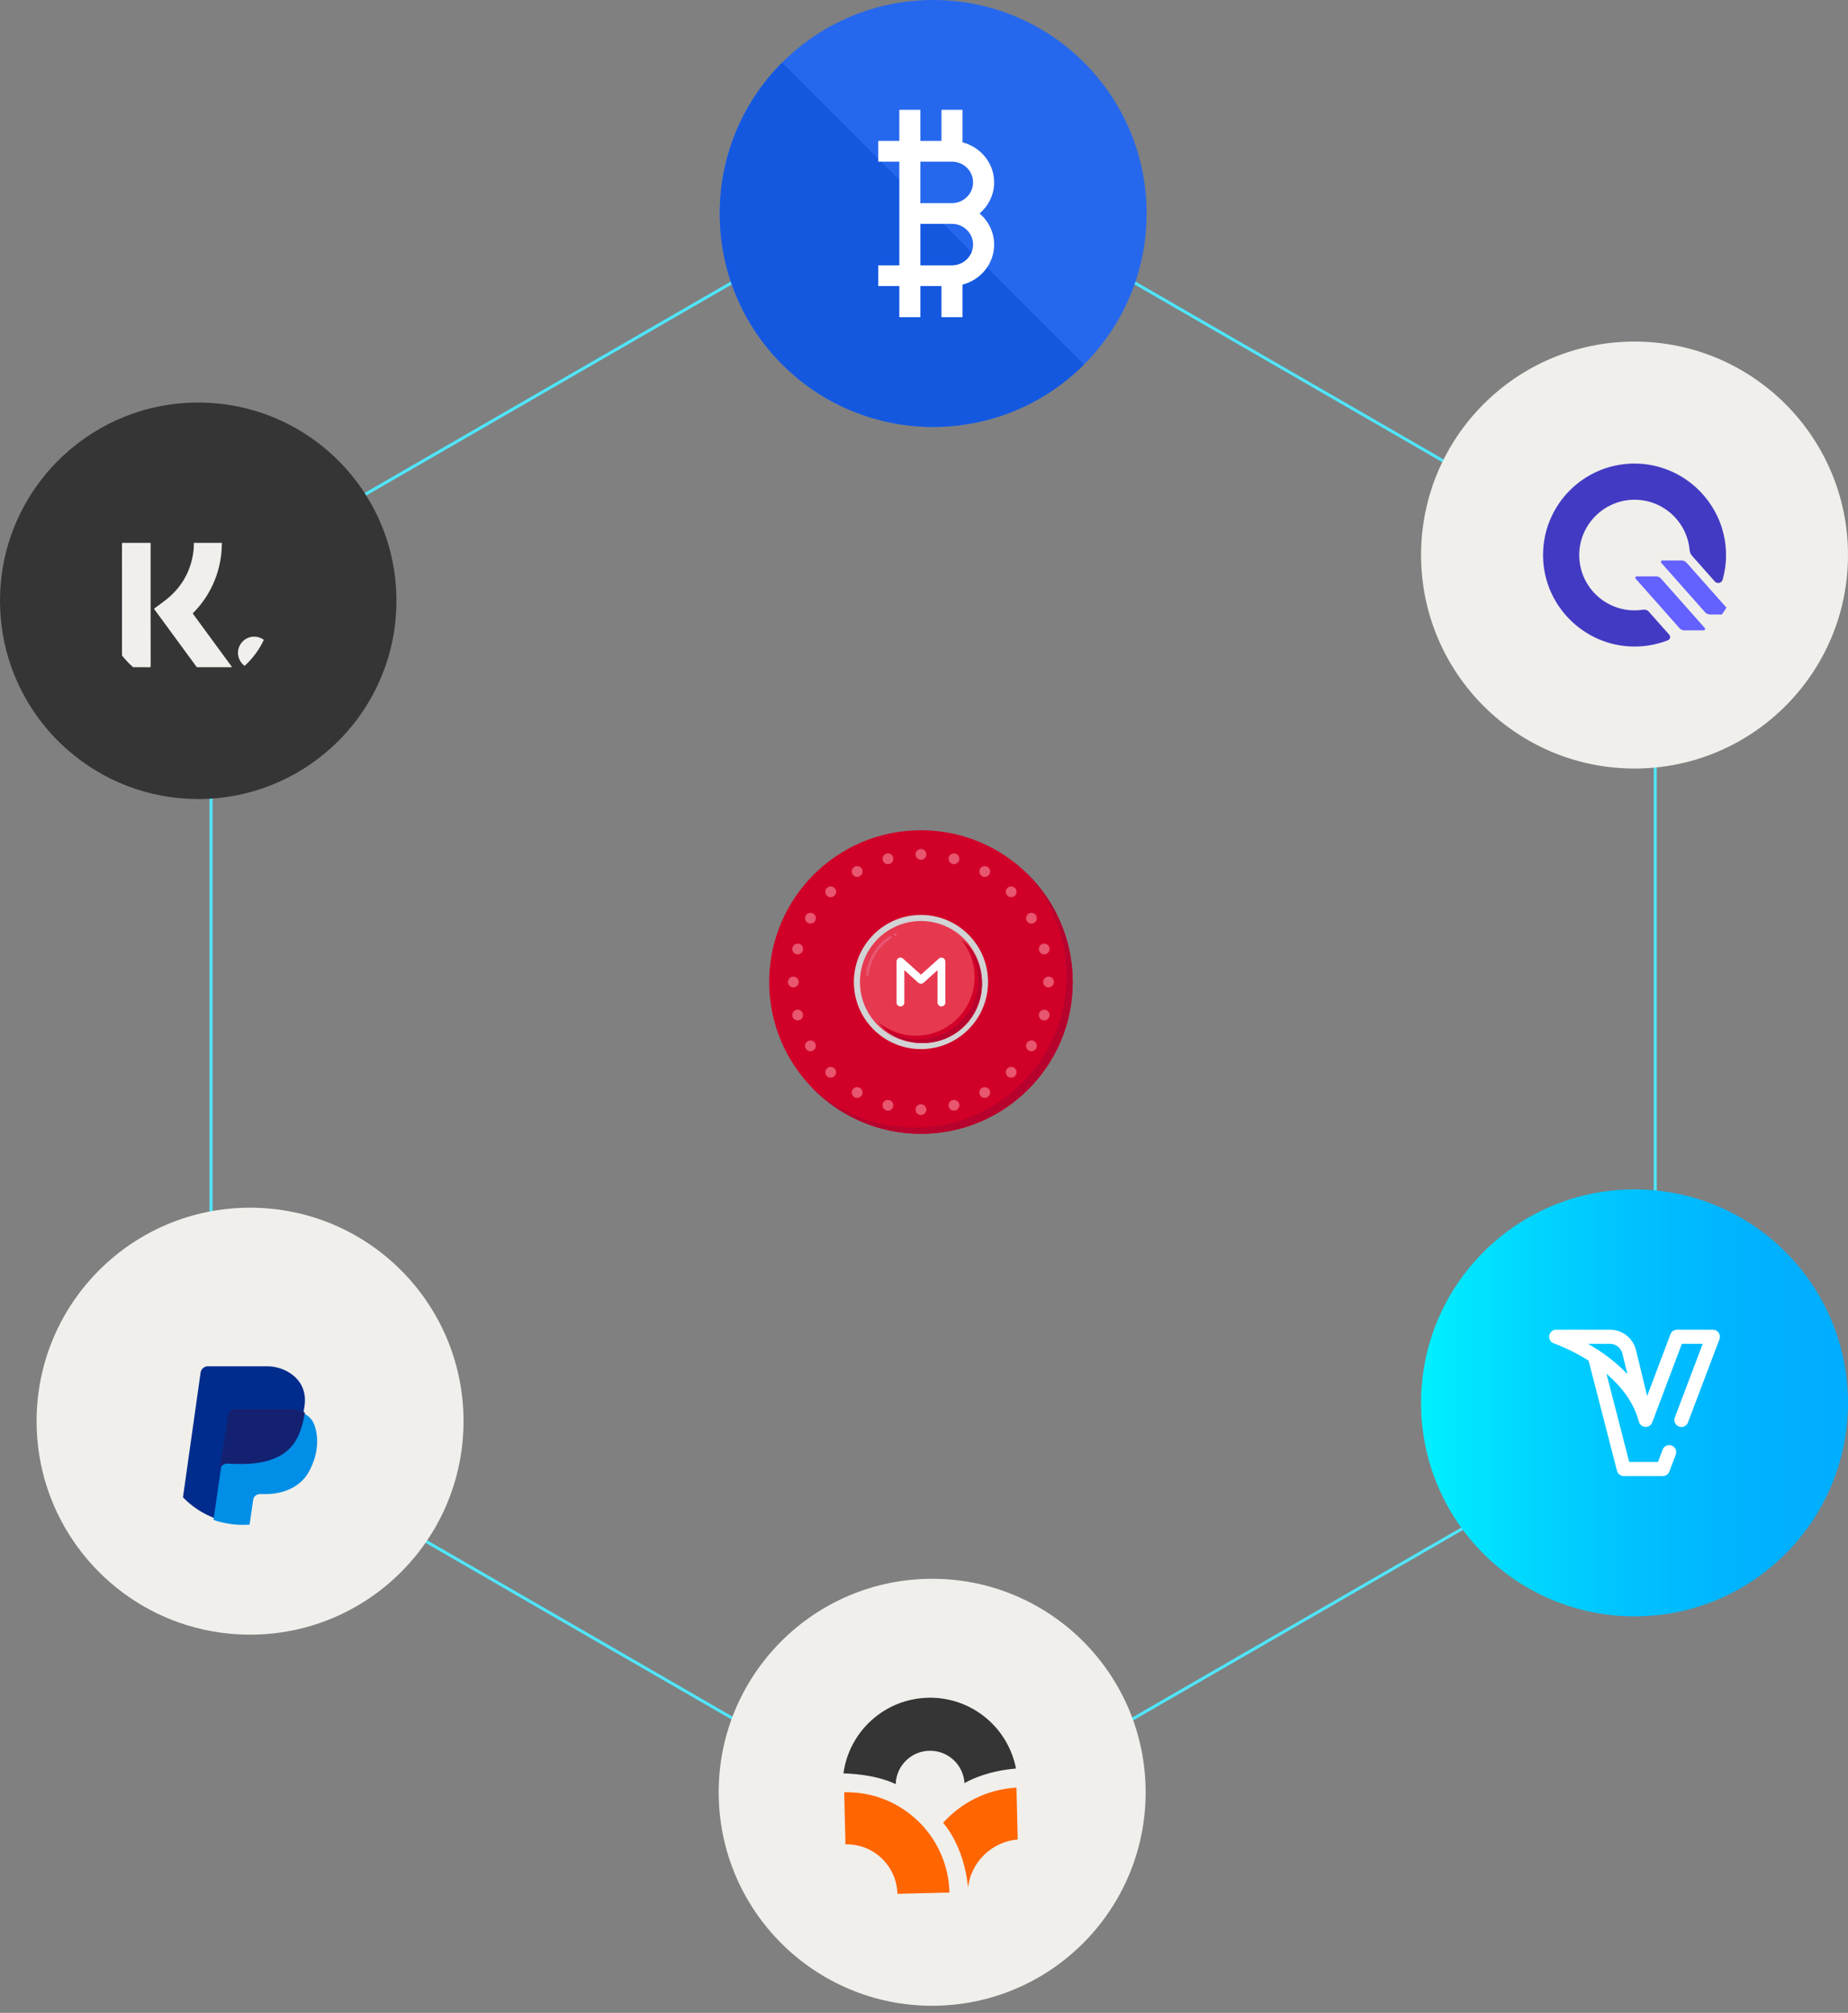 <svg width="303" height="330" viewBox="0 0 303 330" fill="none" xmlns="http://www.w3.org/2000/svg">
<rect x="0" y="0" width="303" height="330" fill="#808080" stroke="none"/>
<path d="M150.625 28.66C152.095 27.811 153.905 27.811 155.375 28.66L269.02 94.273C270.49 95.122 271.395 96.69 271.395 98.387V229.613C271.395 231.31 270.49 232.878 269.02 233.727L155.375 299.34C153.905 300.189 152.095 300.189 150.625 299.34L36.98 233.727C35.51 232.878 34.605 231.31 34.605 229.613V98.387C34.605 96.69 35.51 95.122 36.98 94.273L150.625 28.66Z" stroke="#50E5FA" stroke-width="0.5"/>
<g clip-path="url(#clip0_41_158)">
<path d="M187.829 292.99C187.359 273.666 171.313 258.381 151.989 258.85C132.665 259.32 117.38 275.366 117.849 294.69C118.319 314.014 134.365 329.299 153.689 328.83C173.013 328.36 188.298 312.314 187.829 292.99Z" fill="#F0EFEB"/>
<path d="M152.154 278.343C159.258 278.17 165.282 283.196 166.581 289.949C162.286 290.315 159.479 291.578 158.138 292.337C157.958 289.317 155.415 286.959 152.365 287.033C149.349 287.106 146.943 289.532 146.859 292.512C146.376 292.254 143.652 290.931 138.293 290.736C139.221 283.879 145.015 278.516 152.154 278.343Z" fill="#353535"/>
<path d="M147.138 310.487C147.027 305.896 143.214 302.264 138.622 302.375L138.415 293.841C147.72 293.615 155.447 300.975 155.673 310.28L147.138 310.487Z" fill="#FF6500"/>
<path d="M166.658 293.079L166.864 301.58C162.61 301.942 159.231 305.253 158.716 309.422L158.716 309.422C158.043 302.45 154.63 298.85 154.63 298.85C157.62 295.523 161.872 293.344 166.658 293.079Z" fill="#FF6500"/>
</g>
<g clip-path="url(#clip1_41_158)">
<path d="M76 233C76 251.479 61.68 266.611 43.533 267.91C42.696 267.97 41.852 268 41 268C36.886 268 32.938 267.29 29.271 265.986C24.159 264.169 19.591 261.194 15.887 257.379C9.769 251.077 6 242.479 6 233C6 213.67 21.67 198 41 198C60.33 198 76 213.67 76 233Z" fill="#F0EFEB"/>
<path d="M49.925 230.525C49.259 234.974 48.223 238.904 42.23 239.793C41.021 239.973 39.524 239.981 37.906 239.878C37.254 239.837 36.681 240.31 36.59 240.958L35.453 249C33.37 248.258 31.509 247.044 30 245.486L32.889 225.04C32.974 224.443 33.483 224 34.085 224H43.858C46.669 224 50.591 226.076 49.925 230.525Z" fill="#002C8D"/>
<path d="M50.68 241.222C48.758 244.777 44.612 244.953 43.633 244.953H42.603C42.053 244.953 41.588 245.347 41.511 245.875L40.919 249.964C40.571 249.988 40.221 250 39.868 250C38.16 250 36.522 249.713 35 249.187L37.519 231.89C37.593 231.379 38.042 231 38.572 231H47.187C48.745 231 50.755 231.876 51.396 233.268C52.037 234.661 52.602 237.667 50.68 241.222Z" fill="#008EE7"/>
<path d="M50 231.595C49.281 235.611 47.982 239.062 41.97 239.876C40.69 240.049 39.106 240.057 37.393 239.958C36.703 239.918 36.096 240.374 36 241L37.413 231.869C37.491 231.371 37.958 231 38.508 231H47.461C48.268 231 49.193 231.213 50 231.595Z" fill="#142171"/>
</g>
<g clip-path="url(#clip2_41_158)">
<path d="M303 230C303 249.33 287.33 265 268 265C248.67 265 233 249.33 233 230C233 210.67 248.67 195 268 195C287.33 195 303 210.67 303 230Z" fill="url(#paint0_linear_41_158)"/>
<path d="M281.797 218.501C281.582 218.187 281.228 218 280.849 218H274.963C274.485 218 274.057 218.297 273.888 218.747L270.067 228.882L268.255 221.393C267.771 219.395 266.006 218 263.962 218H255.15C254.586 218 254.106 218.411 254.015 218.971C253.924 219.531 254.25 220.074 254.785 220.255C254.813 220.264 257.468 221.172 260.467 223.071L265.122 241.133C265.254 241.643 265.712 242 266.236 242H272.635C273.112 242 273.54 241.703 273.71 241.255L274.757 238.49C274.983 237.893 274.685 237.224 274.092 236.997C273.497 236.769 272.833 237.069 272.607 237.666L271.841 239.685H267.126L263.399 225.224C265.639 227.136 267.836 229.753 268.714 233.081C268.714 233.082 268.714 233.084 268.715 233.085L268.715 233.085V233.086C268.715 233.086 268.715 233.087 268.715 233.087V233.087C268.717 233.093 268.718 233.098 268.72 233.104V233.104C268.72 233.104 268.72 233.105 268.72 233.105C268.799 233.378 268.969 233.601 269.189 233.748C269.189 233.748 269.189 233.748 269.189 233.748C269.259 233.795 269.334 233.834 269.413 233.865C269.599 233.936 269.804 233.961 270.012 233.926C270.079 233.915 270.145 233.898 270.21 233.875C270.414 233.803 270.587 233.677 270.717 233.517C270.776 233.445 270.826 233.365 270.867 233.278C270.882 233.246 270.895 233.214 270.907 233.18L275.758 220.315H279.18L274.608 232.383C274.381 232.98 274.68 233.649 275.273 233.877C275.408 233.928 275.547 233.953 275.683 233.953C276.146 233.953 276.583 233.669 276.758 233.207L281.924 219.569C282.059 219.214 282.012 218.814 281.797 218.501ZM262.174 221.423C261.555 221.015 260.947 220.646 260.366 220.315H263.962C264.941 220.315 265.787 220.983 266.018 221.94L266.833 225.306C265.534 223.913 263.97 222.609 262.174 221.423Z" fill="white"/>
</g>
<g clip-path="url(#clip3_41_158)">
<path d="M65 98.5C65 103.472 63.883 108.184 61.887 112.397C60.069 116.236 57.52 119.662 54.42 122.494C48.64 127.778 40.947 131 32.5 131C24.331 131 16.869 127.987 11.16 123.013C9.579 121.636 8.134 120.109 6.845 118.454C2.555 112.947 0 106.021 0 98.5C0 90.983 2.552 84.061 6.84 78.554V78.553C7.888 77.207 9.039 75.945 10.283 74.78C16.095 69.334 23.907 66 32.5 66C50.449 66 65 80.551 65 98.5Z" fill="#353535"/>
<path d="M36.381 89.003C36.373 89.754 36.33 90.503 36.227 91.247C36.008 92.845 35.57 94.38 34.895 95.846C34.098 97.58 33.028 99.127 31.68 100.48C31.597 100.563 31.62 100.607 31.676 100.683C33.774 103.541 35.87 106.4 37.967 109.259C37.992 109.294 38.017 109.33 38.045 109.368C38.004 109.402 37.964 109.388 37.928 109.388C36.084 109.389 34.24 109.388 32.396 109.39C32.309 109.39 32.255 109.368 32.201 109.294C29.915 106.172 27.627 103.051 25.335 99.932C25.261 99.83 25.263 99.788 25.367 99.709C26.196 99.079 27.067 98.501 27.844 97.804C29.86 95.997 31.122 93.763 31.607 91.095C31.733 90.403 31.803 89.707 31.782 89.003C33.315 89.003 34.848 89.003 36.381 89.003Z" fill="#F0EFEB"/>
<path d="M24.698 109.215C24.698 109.355 24.672 109.394 24.525 109.392C23.626 109.389 22.726 109.389 21.827 109.389C21.158 108.807 20.548 108.161 20.003 107.462C20.003 101.84 20.003 96.219 20 90.598V90.597C20 90.11 20 89.624 20 89.136C20 89.025 20.025 88.999 20.136 89C20.576 89.002 21.017 89.002 21.456 89.003C22.534 89.004 23.612 89.003 24.69 89.003C24.692 89.057 24.695 89.112 24.695 89.165C24.695 95.849 24.695 102.532 24.698 109.215Z" fill="#F0EFEB"/>
<path d="M43.265 104.901C42.497 106.524 41.419 107.972 40.109 109.169C39.452 108.686 39.023 107.908 39.02 107.031C39.016 105.574 40.215 104.374 41.678 104.375C42.275 104.375 42.824 104.571 43.265 104.901Z" fill="#F0EFEB"/>
</g>
<path d="M151 185.883C164.742 185.883 175.883 174.742 175.883 161C175.883 147.258 164.742 136.117 151 136.117C137.258 136.117 126.117 147.258 126.117 161C126.117 174.742 137.258 185.883 151 185.883Z" fill="#D10028"/>
<path d="M151 140.962C151.488 140.962 151.884 140.566 151.884 140.078C151.884 139.59 151.488 139.195 151 139.195C150.512 139.195 150.116 139.59 150.116 140.078C150.116 140.566 150.512 140.962 151 140.962Z" fill="#E8566F"/>
<path d="M151 182.806C151.488 182.806 151.884 182.41 151.884 181.922C151.884 181.434 151.488 181.038 151 181.038C150.512 181.038 150.116 181.434 150.116 181.922C150.116 182.41 150.512 182.806 151 182.806Z" fill="#E8566F"/>
<path d="M145.585 141.675C146.073 141.675 146.469 141.279 146.469 140.791C146.469 140.303 146.073 139.908 145.585 139.908C145.097 139.908 144.701 140.303 144.701 140.791C144.701 141.279 145.097 141.675 145.585 141.675Z" fill="#E8566F"/>
<path d="M156.415 182.093C156.903 182.093 157.298 181.697 157.298 181.209C157.298 180.721 156.903 180.325 156.415 180.325C155.927 180.325 155.531 180.721 155.531 181.209C155.531 181.697 155.927 182.093 156.415 182.093Z" fill="#E8566F"/>
<path d="M140.539 143.765C141.027 143.765 141.423 143.369 141.423 142.881C141.423 142.393 141.027 141.998 140.539 141.998C140.051 141.998 139.655 142.393 139.655 142.881C139.655 143.369 140.051 143.765 140.539 143.765Z" fill="#E8566F"/>
<path d="M161.461 180.003C161.949 180.003 162.345 179.607 162.345 179.119C162.345 178.631 161.949 178.235 161.461 178.235C160.973 178.235 160.577 178.631 160.577 179.119C160.577 179.607 160.973 180.003 161.461 180.003Z" fill="#E8566F"/>
<path d="M136.206 147.09C136.694 147.09 137.09 146.694 137.09 146.206C137.09 145.718 136.694 145.323 136.206 145.323C135.718 145.323 135.322 145.718 135.322 146.206C135.322 146.694 135.718 147.09 136.206 147.09Z" fill="#E8566F"/>
<path d="M165.794 176.678C166.282 176.678 166.678 176.282 166.678 175.794C166.678 175.306 166.282 174.91 165.794 174.91C165.306 174.91 164.91 175.306 164.91 175.794C164.91 176.282 165.306 176.678 165.794 176.678Z" fill="#E8566F"/>
<path d="M132.881 151.423C133.369 151.423 133.765 151.027 133.765 150.539C133.765 150.051 133.369 149.656 132.881 149.656C132.393 149.656 131.997 150.051 131.997 150.539C131.997 151.027 132.393 151.423 132.881 151.423Z" fill="#E8566F"/>
<path d="M169.119 172.345C169.607 172.345 170.003 171.949 170.003 171.461C170.003 170.973 169.607 170.577 169.119 170.577C168.631 170.577 168.235 170.973 168.235 171.461C168.235 171.949 168.631 172.345 169.119 172.345Z" fill="#E8566F"/>
<path d="M130.791 156.469C131.279 156.469 131.675 156.073 131.675 155.585C131.675 155.097 131.279 154.702 130.791 154.702C130.303 154.702 129.907 155.097 129.907 155.585C129.907 156.073 130.303 156.469 130.791 156.469Z" fill="#E8566F"/>
<path d="M171.209 167.299C171.697 167.299 172.092 166.903 172.092 166.415C172.092 165.927 171.697 165.531 171.209 165.531C170.721 165.531 170.325 165.927 170.325 166.415C170.325 166.903 170.721 167.299 171.209 167.299Z" fill="#E8566F"/>
<path d="M156.415 141.675C156.903 141.675 157.298 141.279 157.298 140.791C157.298 140.303 156.903 139.908 156.415 139.908C155.927 139.908 155.531 140.303 155.531 140.791C155.531 141.279 155.927 141.675 156.415 141.675Z" fill="#E8566F"/>
<path d="M145.585 182.093C146.073 182.093 146.469 181.697 146.469 181.209C146.469 180.721 146.073 180.325 145.585 180.325C145.097 180.325 144.701 180.721 144.701 181.209C144.701 181.697 145.097 182.093 145.585 182.093Z" fill="#E8566F"/>
<path d="M161.461 143.765C161.949 143.765 162.345 143.369 162.345 142.881C162.345 142.393 161.949 141.998 161.461 141.998C160.973 141.998 160.577 142.393 160.577 142.881C160.577 143.369 160.973 143.765 161.461 143.765Z" fill="#E8566F"/>
<path d="M140.539 180.003C141.027 180.003 141.423 179.607 141.423 179.119C141.423 178.631 141.027 178.235 140.539 178.235C140.051 178.235 139.655 178.631 139.655 179.119C139.655 179.607 140.051 180.003 140.539 180.003Z" fill="#E8566F"/>
<path d="M165.794 147.09C166.282 147.09 166.678 146.694 166.678 146.206C166.678 145.718 166.282 145.323 165.794 145.323C165.306 145.323 164.91 145.718 164.91 146.206C164.91 146.694 165.306 147.09 165.794 147.09Z" fill="#E8566F"/>
<path d="M136.206 176.678C136.694 176.678 137.09 176.282 137.09 175.794C137.09 175.306 136.694 174.91 136.206 174.91C135.718 174.91 135.322 175.306 135.322 175.794C135.322 176.282 135.718 176.678 136.206 176.678Z" fill="#E8566F"/>
<path d="M169.119 151.423C169.607 151.423 170.003 151.027 170.003 150.539C170.003 150.051 169.607 149.656 169.119 149.656C168.631 149.656 168.235 150.051 168.235 150.539C168.235 151.027 168.631 151.423 169.119 151.423Z" fill="#E8566F"/>
<path d="M132.881 172.345C133.369 172.345 133.765 171.949 133.765 171.461C133.765 170.973 133.369 170.577 132.881 170.577C132.393 170.577 131.997 170.973 131.997 171.461C131.997 171.949 132.393 172.345 132.881 172.345Z" fill="#E8566F"/>
<path d="M171.209 156.469C171.697 156.469 172.092 156.073 172.092 155.585C172.092 155.097 171.697 154.702 171.209 154.702C170.721 154.702 170.325 155.097 170.325 155.585C170.325 156.073 170.721 156.469 171.209 156.469Z" fill="#E8566F"/>
<path d="M130.791 167.299C131.279 167.299 131.675 166.903 131.675 166.415C131.675 165.927 131.279 165.531 130.791 165.531C130.303 165.531 129.907 165.927 129.907 166.415C129.907 166.903 130.303 167.299 130.791 167.299Z" fill="#E8566F"/>
<path d="M130.078 161.884C130.566 161.884 130.962 161.488 130.962 161C130.962 160.512 130.566 160.116 130.078 160.116C129.59 160.116 129.195 160.512 129.195 161C129.195 161.488 129.59 161.884 130.078 161.884Z" fill="#E8566F"/>
<path d="M171.922 161.884C172.41 161.884 172.805 161.488 172.805 161C172.805 160.512 172.41 160.116 171.922 160.116C171.434 160.116 171.038 160.512 171.038 161C171.038 161.488 171.434 161.884 171.922 161.884Z" fill="#E8566F"/>
<path d="M168.079 142.905C172.287 147.362 174.867 153.371 174.867 159.984C174.867 173.727 163.727 184.867 149.984 184.867C143.371 184.867 137.362 182.287 132.905 178.079C137.442 182.883 143.87 185.883 151 185.883C164.742 185.883 175.883 174.742 175.883 161C175.883 153.87 172.883 147.442 168.079 142.905Z" fill="#B7022D"/>
<path d="M151 172C157.075 172 162 167.075 162 161C162 154.925 157.075 150 151 150C144.925 150 140 154.925 140 161C140 167.075 144.925 172 151 172Z" fill="#D1D3D4"/>
<path d="M151 171C156.523 171 161 166.523 161 161C161 155.477 156.523 151 151 151C145.477 151 141 155.477 141 161C141 166.523 145.477 171 151 171Z" fill="#E63950"/>
<path d="M142.225 160C142.218 160 142.21 160 142.203 159.999C142.078 159.987 141.987 159.878 141.999 159.755C142.254 157.197 143.657 154.915 145.848 153.495C145.953 153.427 146.093 153.456 146.162 153.559C146.231 153.662 146.202 153.8 146.097 153.868C144.021 155.214 142.692 157.376 142.45 159.799C142.439 159.914 142.34 160 142.225 160ZM146.755 153.455C146.673 153.455 146.594 153.411 146.554 153.335C146.496 153.226 146.54 153.091 146.651 153.034L146.672 153.023C146.785 152.969 146.92 153.015 146.975 153.125C147.03 153.236 146.984 153.37 146.871 153.424L146.86 153.43C146.826 153.447 146.791 153.455 146.755 153.455Z" fill="#E8566F"/>
<path d="M157.554 154C158.954 155.671 159.798 157.824 159.798 160.175C159.798 165.489 155.49 169.797 150.176 169.797C147.825 169.797 145.672 168.953 144.001 167.553C145.766 169.66 148.416 171 151.379 171C156.693 171 161.001 166.692 161.001 161.378C161.001 158.415 159.661 155.765 157.554 154Z" fill="#D10028"/>
<path d="M157.82 154C159.413 155.741 160.387 158.059 160.387 160.605C160.387 166.008 156.006 170.389 150.603 170.389C148.057 170.389 145.739 169.415 143.998 167.822C145.787 169.775 148.357 171 151.215 171C156.618 171 160.998 166.62 160.998 161.217C160.998 158.359 159.773 155.789 157.82 154Z" fill="#B7022D"/>
<path d="M154.36 165C154.008 165 153.723 164.718 153.723 164.369V159.056L151.428 161.12C151.185 161.338 150.813 161.338 150.569 161.12L148.274 159.056V164.369C148.274 164.718 147.989 165 147.636 165C147.284 165 146.998 164.718 146.998 164.369V157.63C146.998 157.381 147.147 157.155 147.378 157.054C147.609 156.953 147.879 156.996 148.066 157.164L150.998 159.801L153.931 157.164C154.118 156.996 154.387 156.953 154.618 157.054C154.849 157.155 154.998 157.381 154.998 157.63V164.369C154.998 164.718 154.713 165 154.36 165Z" fill="white"/>
<g clip-path="url(#clip4_41_158)">
<path d="M188 35C188 54.33 172.33 70 153 70C133.67 70 118 54.33 118 35C118 15.67 133.67 0 153 0C172.33 0 188 15.67 188 35Z" fill="#2668ED"/>
<path d="M177.749 59.749C164.104 73.395 141.899 73.395 128.253 59.749C114.607 46.104 114.607 23.898 128.253 10.253L177.749 59.749Z" fill="#1458E0"/>
<path d="M160.613 35C162.064 33.752 163 31.94 163 29.9C163 26.742 160.789 24.102 157.818 23.342V18H154.364V23.1H150.909V18H147.455V23.1H144V26.5H147.455V43.5H144V46.9H147.455V52H150.909V46.9H154.364V52H157.818V46.658C160.789 45.898 163 43.258 163 40.1C163 38.06 162.064 36.248 160.613 35ZM156.091 26.5C157.996 26.5 159.545 28.025 159.545 29.9C159.545 31.775 157.996 33.3 156.091 33.3H150.909V26.5H156.091ZM156.091 43.5H150.909V36.7H156.091C157.996 36.7 159.545 38.225 159.545 40.1C159.545 41.975 157.996 43.5 156.091 43.5Z" fill="white"/>
</g>
<g clip-path="url(#clip5_41_158)">
<path d="M303 91C303 97.624 301.16 103.82 297.961 109.101C297.484 109.889 296.978 110.656 296.441 111.401C290.09 120.243 279.717 126 268 126C248.67 126 233 110.33 233 91C233 71.67 248.67 56 268 56C287.33 56 303 71.67 303 91Z" fill="#F0EFEB"/>
<path d="M283 90.893C283.01 92.327 282.818 93.715 282.452 95.03C282.291 95.606 281.555 95.775 281.158 95.327L277.438 91.132C277.202 90.866 277.063 90.529 277.031 90.174C276.609 85.483 272.614 81.823 267.788 81.933C262.946 82.044 259.004 86.021 258.933 90.864C258.859 95.935 262.946 100.068 268 100.068C268.487 100.068 268.964 100.029 269.43 99.956C269.764 99.903 270.104 100.017 270.329 100.271L273.694 104.067C273.955 104.361 273.843 104.824 273.477 104.968C271.737 105.651 269.838 106.019 267.851 105.999C259.714 105.92 253.07 99.268 253.001 91.132C252.93 82.859 259.556 76.117 267.785 76.001C276.073 75.885 282.942 82.604 283 90.893Z" fill="#433AC3"/>
<path d="M279.517 102.956L272.327 94.846C272.127 94.621 271.841 94.492 271.541 94.492H268.364C268.162 94.492 268.054 94.731 268.188 94.883L275.379 102.993C275.578 103.218 275.864 103.347 276.165 103.347H279.342C279.544 103.347 279.651 103.108 279.517 102.956Z" fill="#6361FF"/>
<path d="M283.063 99.619C282.829 100.004 282.582 100.38 282.319 100.746H280.363C280.063 100.746 279.777 100.617 279.578 100.392L272.387 92.281C272.252 92.13 272.36 91.892 272.562 91.892H275.739C276.039 91.892 276.326 92.02 276.525 92.245L283.063 99.619Z" fill="#6361FF"/>
</g>
<defs>
<linearGradient id="paint0_linear_41_158" x1="233" y1="230" x2="303" y2="230" gradientUnits="userSpaceOnUse">
<stop stop-color="#00F1FF"/>
<stop offset="0.231" stop-color="#00D8FF"/>
<stop offset="0.514" stop-color="#00C0FF"/>
<stop offset="0.777" stop-color="#00B2FF"/>
<stop offset="1" stop-color="#00ADFF"/>
</linearGradient>
<clipPath id="clip0_41_158">
<rect width="70" height="70" fill="white" transform="translate(118.699 329.68) rotate(-91.391)"/>
</clipPath>
<clipPath id="clip1_41_158">
<rect width="70" height="70" fill="white" transform="translate(6 198)"/>
</clipPath>
<clipPath id="clip2_41_158">
<rect width="70" height="70" fill="white" transform="translate(233 195)"/>
</clipPath>
<clipPath id="clip3_41_158">
<rect width="65" height="65" fill="white" transform="translate(0 66)"/>
</clipPath>
<clipPath id="clip4_41_158">
<rect width="70" height="70" fill="white" transform="translate(118)"/>
</clipPath>
<clipPath id="clip5_41_158">
<rect width="70" height="70" fill="white" transform="translate(233 56)"/>
</clipPath>
</defs>
</svg>

